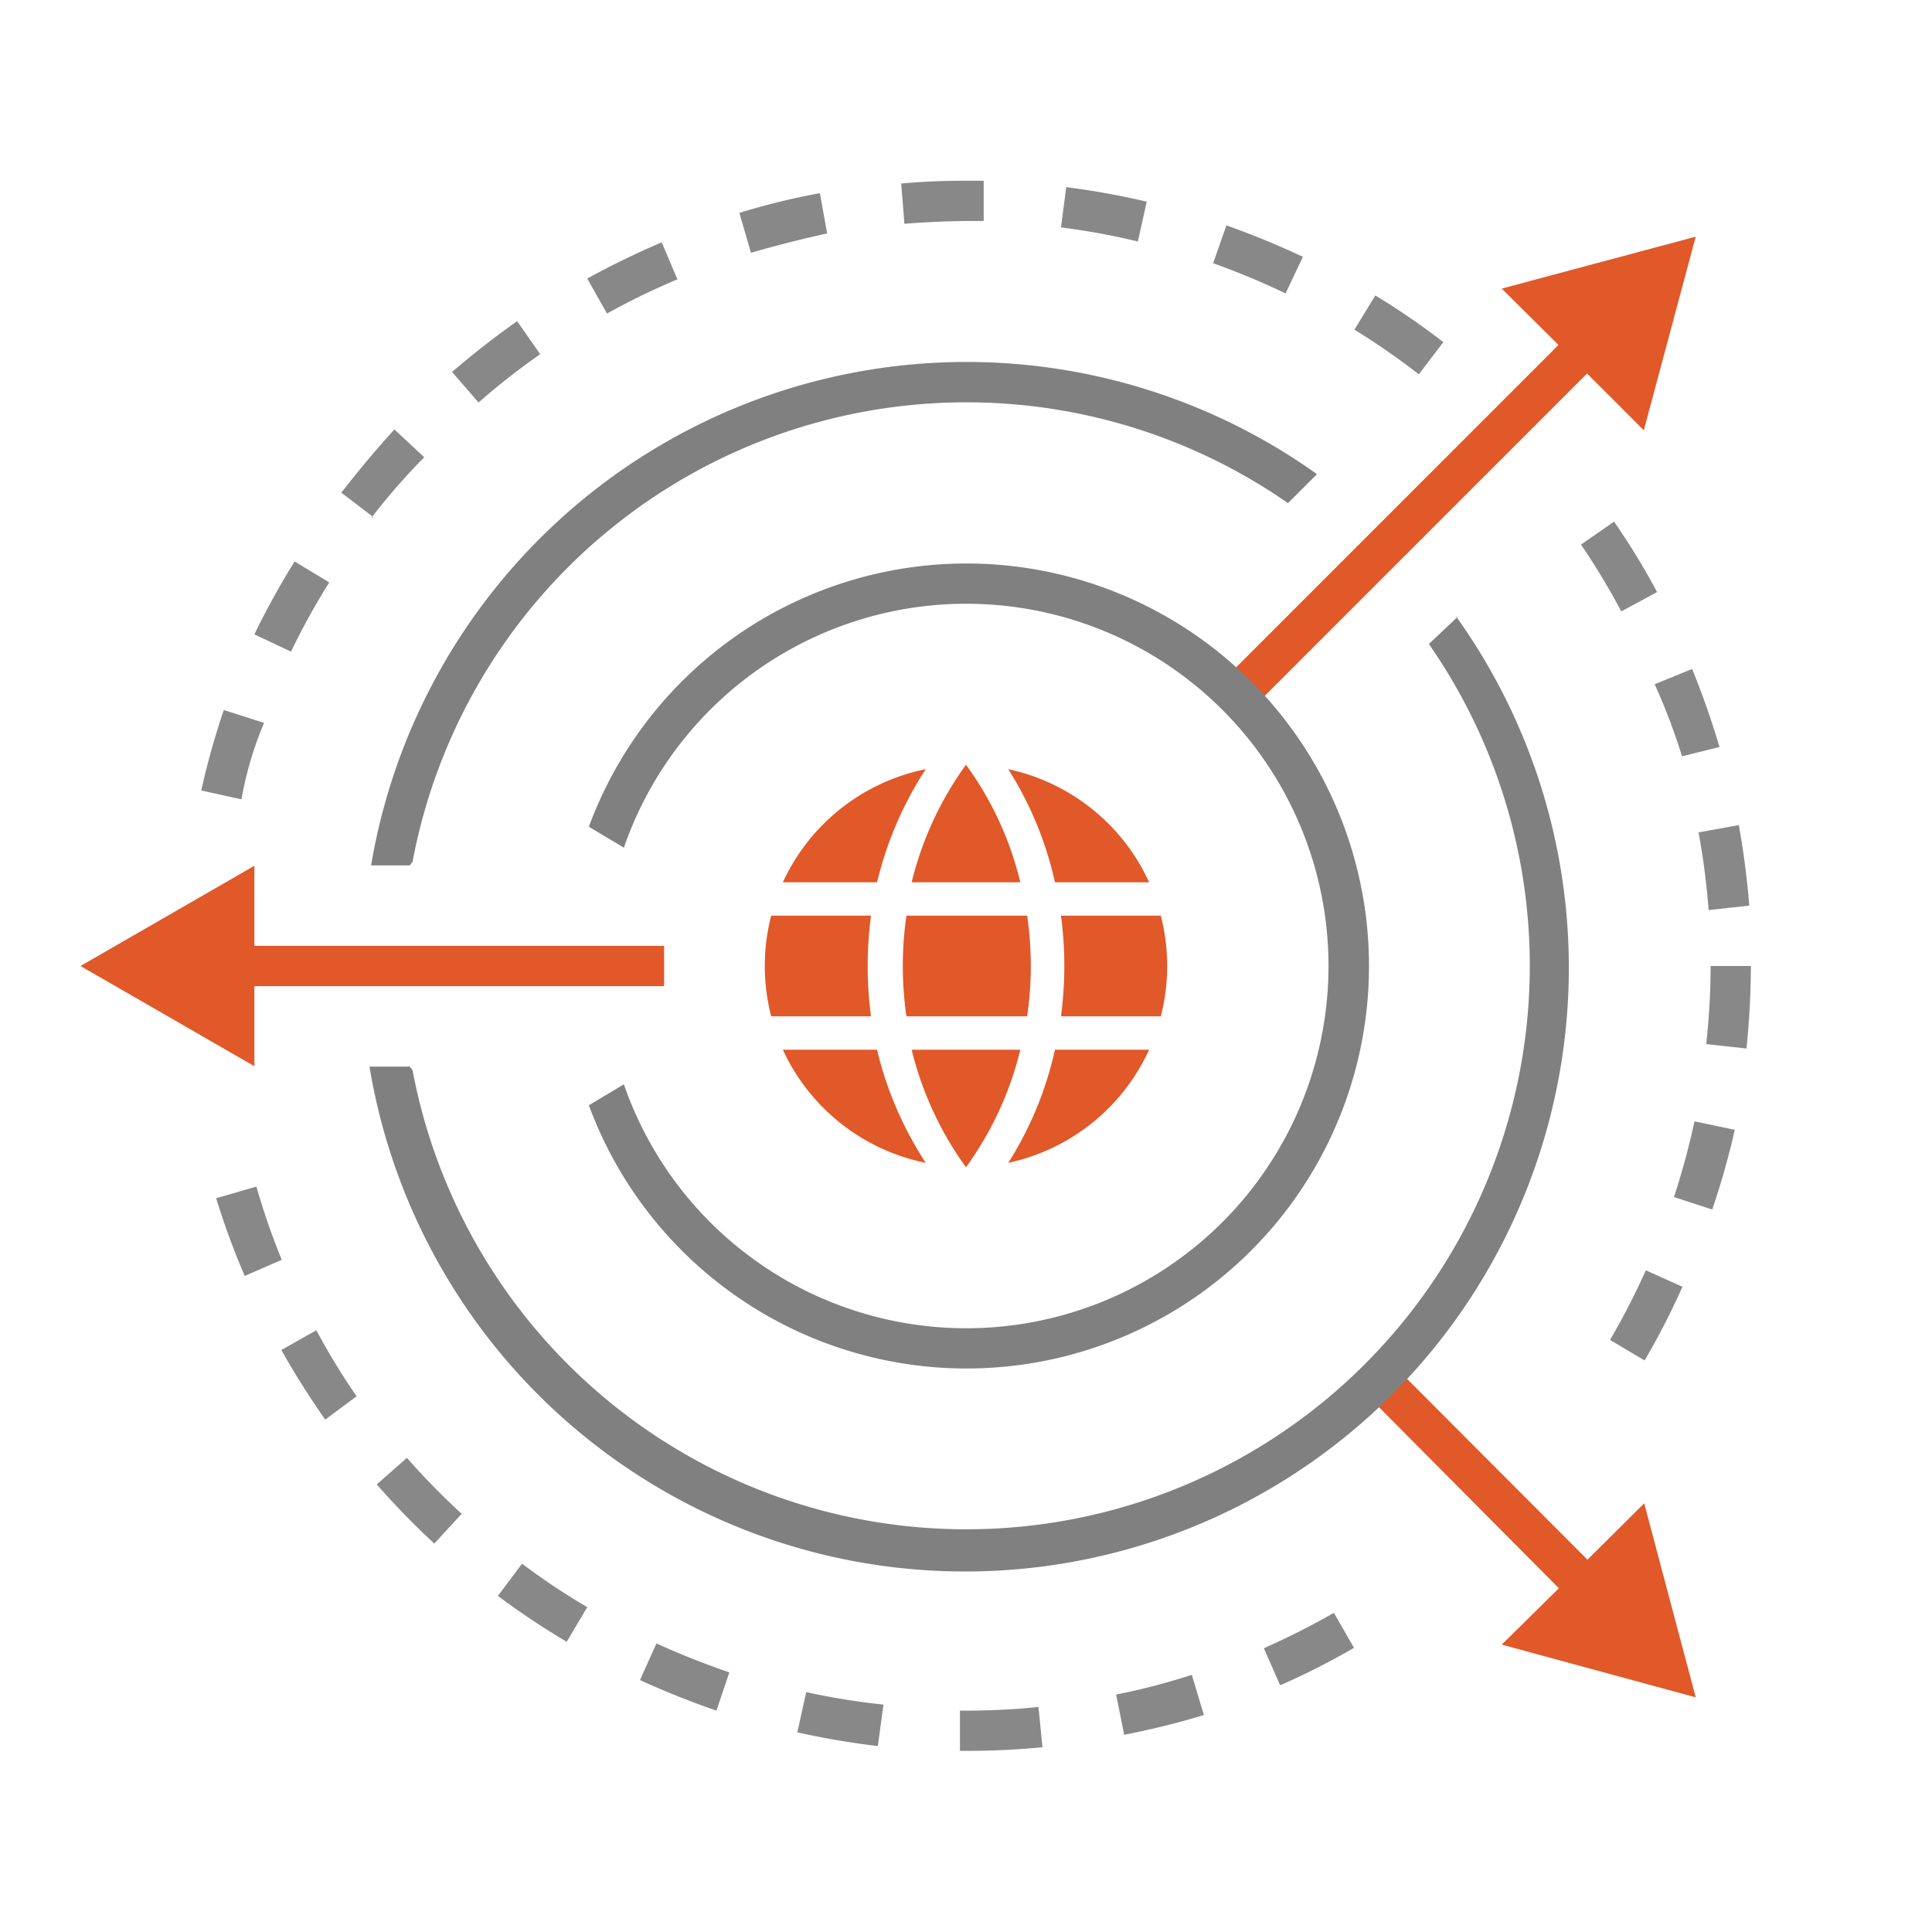 <svg xmlns="http://www.w3.org/2000/svg" viewBox="0 0 48 48"><defs><style>.cls-1{fill:#888;}.cls-2{fill:#e15829;}.cls-3{fill:gray;}.cls-4{fill:none;}</style></defs><g id="Layer_2" data-name="Layer 2"><g id="artwork"><path class="cls-1" d="M24,43.5h-.15l0-1H24a17.93,17.93,0,0,0,1.8-.09l.1,1C25.27,43.47,24.64,43.5,24,43.5Zm-2.19-.12a20,20,0,0,1-2-.34l.22-1a17.45,17.45,0,0,0,1.92.31Zm6.12-.28-.2-1a15.75,15.75,0,0,0,1.88-.49l.3,1A19.84,19.84,0,0,1,27.93,43.1ZM17.8,42.5c-.64-.22-1.29-.48-1.9-.76l.41-.91c.59.27,1.2.51,1.81.72Zm14-.64-.4-.91a18.91,18.91,0,0,0,1.74-.88l.5.87A18.57,18.57,0,0,1,31.83,41.86ZM14.08,40.79a19.54,19.54,0,0,1-1.71-1.14l.6-.8a17.54,17.54,0,0,0,1.62,1.08Zm-3.29-2.44a19.84,19.84,0,0,1-1.43-1.47l.75-.66a17.84,17.84,0,0,0,1.36,1.39ZM8.08,35.27c-.39-.56-.76-1.14-1.09-1.73l.87-.49a16.73,16.73,0,0,0,1,1.64ZM40.86,33.8,40,33.29a17.62,17.62,0,0,0,.89-1.73l.91.41A18.58,18.58,0,0,1,40.86,33.8ZM6.08,31.7a19.43,19.43,0,0,1-.71-1.93l1-.29A17.35,17.35,0,0,0,7,31.3Zm36.46-1.65-.95-.31a19.25,19.25,0,0,0,.51-1.88l1,.21A19.25,19.25,0,0,1,42.54,30.05Zm.85-4-1-.11A17.87,17.87,0,0,0,42.5,24h1A20.11,20.11,0,0,1,43.39,26.05Zm-.94-3.44a18.2,18.2,0,0,0-.25-1.93l1-.18a20.31,20.31,0,0,1,.26,2ZM6,19.86l-1-.22a19.22,19.22,0,0,1,.56-2l1,.32C6.29,18.6,6.11,19.23,6,19.86Zm35.79-1.07A15.42,15.42,0,0,0,41.11,17l.93-.38a20.32,20.32,0,0,1,.68,1.94ZM7.23,16.19l-.91-.43a19.52,19.52,0,0,1,1-1.81l.86.52A17.61,17.61,0,0,0,7.23,16.19Zm33.05-1a17.57,17.57,0,0,0-1-1.66l.82-.57a17.42,17.42,0,0,1,1.07,1.75Zm-31-2.34-.8-.61c.42-.54.86-1.07,1.32-1.57l.74.69A16.27,16.27,0,0,0,9.23,12.86ZM11.89,10l-.66-.76c.52-.44,1.06-.87,1.62-1.26l.57.82A17.54,17.54,0,0,0,11.89,10Zm23.36-.7a17.55,17.55,0,0,0-1.6-1.11l.52-.85a18.64,18.64,0,0,1,1.69,1.16ZM15.08,7.79l-.49-.87c.6-.33,1.22-.63,1.85-.9l.39.92A17.67,17.67,0,0,0,15.08,7.79Zm16.86-.5a19,19,0,0,0-1.8-.75l.33-.94c.65.23,1.28.49,1.9.78Zm-13.28-1-.29-1a17,17,0,0,1,2-.49l.18,1C19.91,5.94,19.28,6.1,18.66,6.28ZM28.27,6a17.36,17.36,0,0,0-1.91-.35l.13-1a19.2,19.2,0,0,1,2,.36Zm-5.8-.44-.08-1c.53-.05,1.07-.07,1.61-.07h.44l0,1H24Q23.24,5.5,22.47,5.56Z"/><polygon class="cls-2" points="42.13 42.17 40.85 37.35 39.44 38.75 34.85 34.15 34.15 34.85 38.73 39.46 37.31 40.86 42.13 42.17"/><polygon class="cls-2" points="42.13 5.88 37.31 7.17 38.72 8.57 30.48 16.81 31.19 17.52 39.43 9.28 40.84 10.69 42.13 5.88"/><path class="cls-3" d="M36.22,15.32,35.5,16A14,14,0,1,1,10.25,26.59l-.07-.09h-1a15,15,0,1,0,27-11.18Z"/><path class="cls-3" d="M10.18,21.5l.07-.09A14,14,0,0,1,32,12.5l.72-.72A15,15,0,0,0,9.22,21.5Z"/><polygon class="cls-2" points="2 24 6.32 26.49 6.32 24.5 16.5 24.5 16.5 23.5 6.32 23.5 6.32 21.51 2 24"/><path class="cls-3" d="M24,14a10,10,0,0,0-9.37,6.54l.87.52a9,9,0,1,1,0,5.88l-.87.52A10,10,0,1,0,24,14Z"/><path class="cls-2" d="M25.35,26.08A8.33,8.33,0,0,1,24,29a8.33,8.33,0,0,1-1.35-2.92Zm3.2,0a5,5,0,0,1-3.5,2.81,8.75,8.75,0,0,0,1.16-2.81Zm-9.1,0h2.34A8.89,8.89,0,0,0,23,28.89,5,5,0,0,1,19.45,26.08Zm6.07-.83h-3a8.73,8.73,0,0,1,0-2.5h3A8.73,8.73,0,0,1,25.52,25.25Zm-3.88,0H19.16a5,5,0,0,1,0-2.5h2.48A9.51,9.51,0,0,0,21.64,25.25Zm7.2,0H26.36a9.51,9.51,0,0,0,0-2.5h2.48a5,5,0,0,1,0,2.5Zm-3.49-3.33h-2.7A8.33,8.33,0,0,1,24,19,8.21,8.21,0,0,1,25.35,21.92Zm-3.56,0H19.45A5,5,0,0,1,23,19.11,9,9,0,0,0,21.79,21.92Zm6.76,0H26.21a8.78,8.78,0,0,0-1.16-2.81A5,5,0,0,1,28.55,21.92Z"/><rect class="cls-4" width="48" height="48"/></g></g></svg>